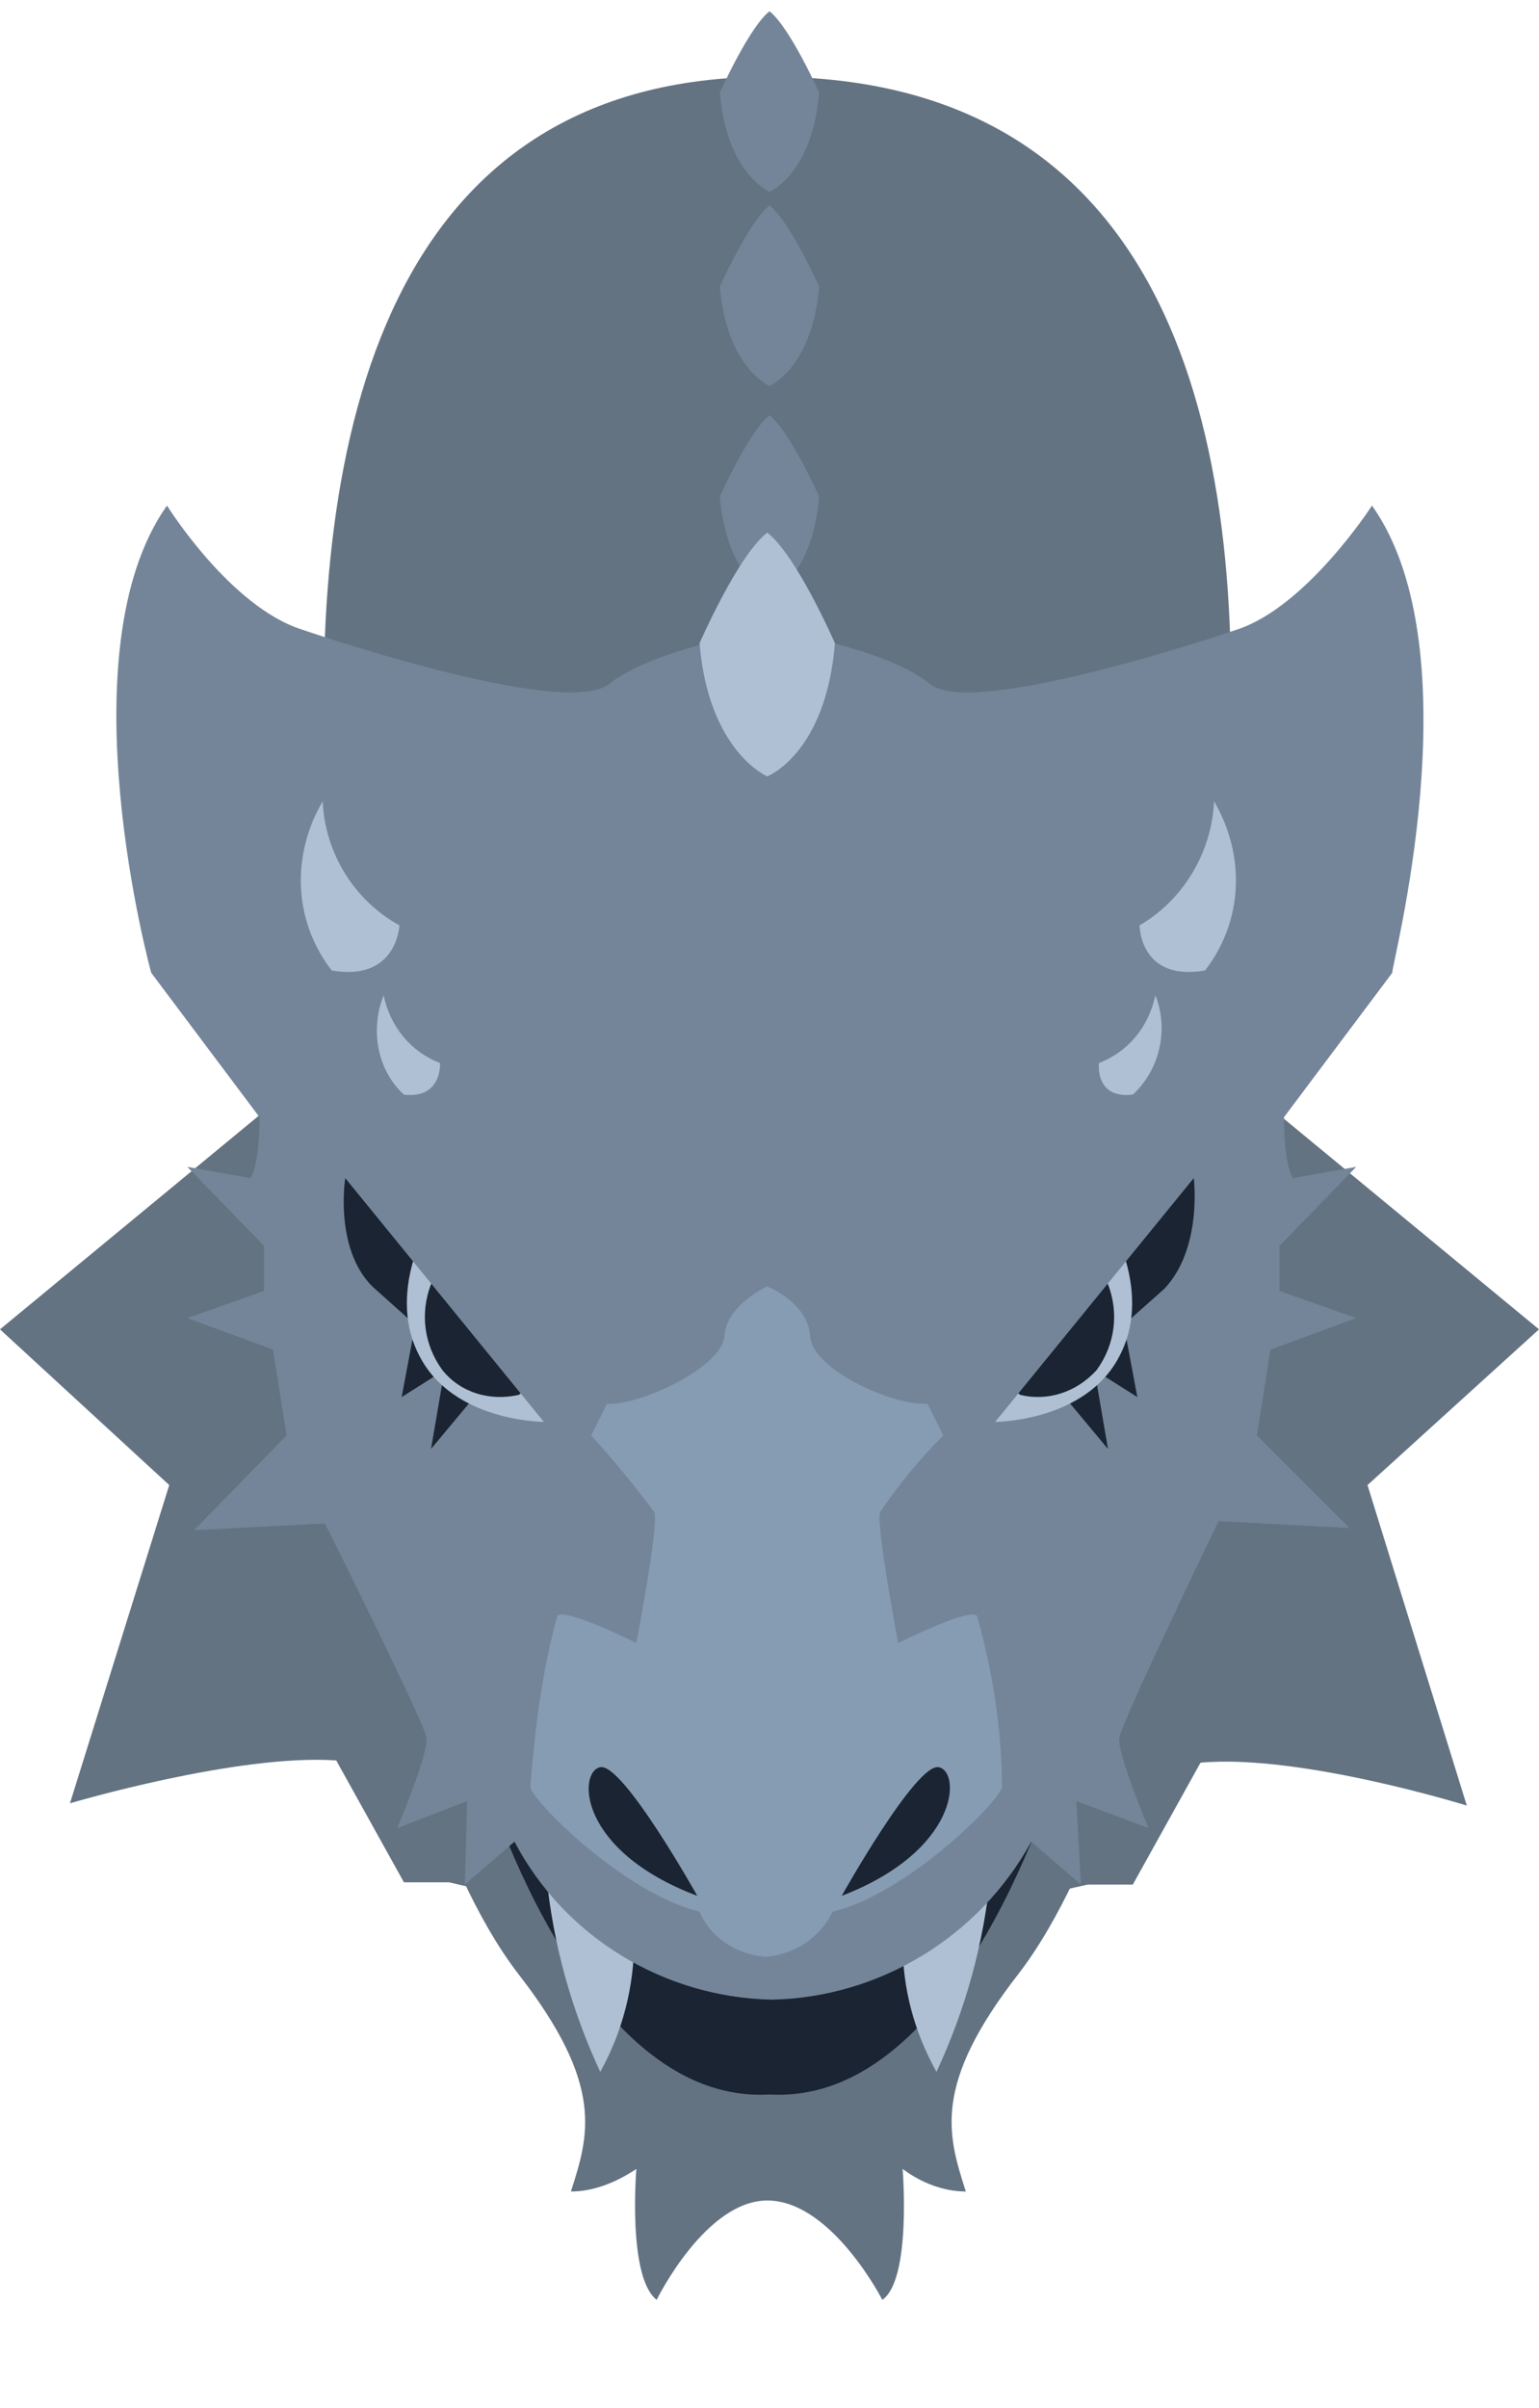 <?xml version="1.0" encoding="utf-8"?>
<!-- Generator: Adobe Illustrator 26.0.0, SVG Export Plug-In . SVG Version: 6.00 Build 0)  -->
<svg version="1.1" id="Layer_1" xmlns="http://www.w3.org/2000/svg" xmlns:xlink="http://www.w3.org/1999/xlink" x="0px" y="0px"
	 viewBox="0 0 68.2 106.7" style="enable-background:new 0 0 68.2 106.7;" xml:space="preserve">
<style type="text/css">
	.st0{fill:#637382;}
	.st1{fill:#748599;}
	.st2{fill:#48627A;}
	.st3{fill:#1A2432;}
	.st4{fill:#AFC0D4;}
	.st5{fill:#869CB3;}
</style>
<g id="Layer_5">
	<g id="Layer_2-2">
		<g id="default">
			<path class="st0" d="M20.2,66.4c0,0-20-63,13.9-63c35.5,0,14,63,14,63H20.2z"/>
			<path class="st1" d="M36.3,22c0,0-1.3-2.9-2.2-3.6l0,0c-0.9,0.7-2.2,3.6-2.2,3.6c0.3,3.6,2.2,4.4,2.2,4.4l0,0
				C34.1,26.4,36,25.6,36.3,22z"/>
			<path class="st1" d="M36.3,12.7c0,0-1.3-2.9-2.2-3.6l0,0c-0.9,0.7-2.2,3.6-2.2,3.6c0.3,3.6,2.2,4.4,2.2,4.4l0,0
				C34.1,17.1,36,16.3,36.3,12.7z"/>
			<path class="st1" d="M36.3,4.1c0,0-1.3-2.9-2.2-3.6l0,0c-0.9,0.7-2.2,3.6-2.2,3.6c0.3,3.6,2.2,4.4,2.2,4.4l0,0
				C34.1,8.5,36,7.7,36.3,4.1z"/>
			<polygon class="st2" points="16.1,62 14.9,60.4 14.9,77.7 15,77.6 16.4,78.2 16.4,62 			"/>
			<polygon class="st2" points="42.5,78.2 39.3,73.7 40.9,78.2 			"/>
			<path class="st0" d="M68.2,58.9L55.6,48.5l-21.5,3.9l-21.5-3.9L0,58.9l7.5,6.9L3.1,79.9c0,0,7.4-2.2,11.8-1.9l3,5.4h2L34,86.7
				l0,0l14.2-3.2h2l3-5.4C57.6,77.7,65,80,65,80l-4.4-14.2L68.2,58.9z"/>
			<path class="st0" d="M51.1,73.2l-17,0.7l-17-0.7c0,0,2.1,9.4,5.9,14.3s3.1,7.1,2.3,9.6c1,0,2-0.4,2.9-1c0,0-0.4,4.8,0.9,5.8
				c0,0,2.2-4.5,5-4.4s5,4.4,5,4.4c1.3-0.9,0.9-5.8,0.9-5.8c0.8,0.6,1.8,1,2.8,1c-0.8-2.5-1.5-4.7,2.3-9.6S51.1,73.2,51.1,73.2z"/>
			<path class="st3" d="M34.1,84l-12.8-5.7c0,0,4.3,15,12.8,14.5c8.5,0.5,12.8-14.5,12.8-14.5L34.1,84z"/>
			<path class="st4" d="M24.2,83c0.3,3.1,1.1,6,2.4,8.8c1-1.8,1.5-3.8,1.5-5.8L24.2,83z"/>
			<path class="st4" d="M43.9,83c-0.3,3.1-1.1,6-2.4,8.8C40.5,90,40,88.1,40,86.1L43.9,83z"/>
			<path class="st1" d="M60.8,22.4c0,0-2.9,4.5-6,5.5c0,0-11.7,4-13.6,2.4s-7.1-2.4-7.1-2.4l0,0c0,0-5.1,0.8-7.1,2.4
				s-13.6-2.4-13.6-2.4c-3.2-1-6-5.5-6-5.5c-4.6,6.5-0.7,20.7-0.7,20.7l4.8,6.4c0,2.2-0.4,2.7-0.4,2.7l-2.8-0.5l3.4,3.5v2l-3.4,1.2
				l3.8,1.4l0.6,3.8l-4.1,4.2l5.8-0.3c0,0,4.4,8.8,4.5,9.5s-1.3,4-1.3,4l3.1-1.2l-0.1,3.7l2.2-1.9c2.2,4.2,6.6,6.9,11.4,7l0,0
				c4.8-0.1,9.2-2.8,11.5-7l2.2,1.9l-0.2-3.7l3.2,1.2c0,0-1.4-3.3-1.3-4s4.4-9.6,4.4-9.6l5.8,0.3l-4.1-4.1l0.6-3.8l3.8-1.4l-3.4-1.2
				v-2l3.4-3.5l-2.8,0.5c0,0-0.4-0.5-0.4-2.7l4.8-6.4C61.6,43,65.4,28.9,60.8,22.4z"/>
			<path class="st3" d="M15.3,52.2c3.3-2.6,10.1,5.8,6.8,8.4l-3,3.6l0.6-3.5l-1.9,1.2l0.6-3.2L16.5,57
				C14.8,55.3,15.3,52.2,15.3,52.2z"/>
			<path class="st4" d="M24.1,63c2.8-2.3-2.9-9.4-5.8-7.1c-0.4,1.4-0.4,2.9,0.3,4.2C20.1,63,24.1,63,24.1,63z"/>
			<path class="st3" d="M19.1,56.9c-0.5,1.3-0.3,2.7,0.5,3.8c0.8,1,2.1,1.4,3.4,1.1C25.5,59.7,21.6,54.9,19.1,56.9z"/>
			<path class="st1" d="M15.3,52.2L24.1,63l2.1-1.2c1.6-6.1-1.6-10.4-8.2-13.3L15.3,52.2z"/>
			<path class="st3" d="M52.9,52.2c-3.3-2.6-10.1,5.8-6.8,8.4l3,3.6l-0.6-3.5l1.9,1.2l-0.6-3.2l1.8-1.6
				C53.3,55.3,52.9,52.2,52.9,52.2z"/>
			<path class="st4" d="M44.1,63c-2.8-2.3,2.9-9.4,5.8-7.1c0.4,1.4,0.4,2.9-0.3,4.2C48.1,63,44.1,63,44.1,63z"/>
			<path class="st3" d="M49.1,56.9c0.5,1.3,0.3,2.7-0.5,3.8c-0.9,1-2.2,1.4-3.4,1.1C42.6,59.7,46.6,54.9,49.1,56.9z"/>
			<path class="st1" d="M52.9,52.2L44.1,63L42,61.8c-1.6-6.1,1.5-10.4,8.2-13.3L52.9,52.2z"/>
			<path class="st5" d="M43.3,71.6c-0.3-0.4-3.5,1.2-3.5,1.2s-1-5.3-0.8-5.8c0.8-1.2,1.8-2.4,2.8-3.4l-0.7-1.4
				c-1.5,0.1-5.1-1.5-5.2-3s-1.9-2.2-1.9-2.2l0,0c0,0-1.8,0.8-1.9,2.2s-3.8,3.1-5.2,3l-0.7,1.4c1,1.1,1.9,2.2,2.8,3.4
				c0.2,0.6-0.8,5.8-0.8,5.8s-3.2-1.6-3.5-1.2c-0.7,2.5-1,5.1-1.2,7.6c0.2,0.7,4.2,4.7,7.5,5.5c0.5,1.2,1.7,1.9,2.9,2l0,0
				c1.3-0.1,2.4-0.8,3-2c3.3-0.8,7.3-4.8,7.5-5.5C44.4,76.7,44,74.1,43.3,71.6z"/>
			<path class="st3" d="M30.9,84c0,0-3.3-5.9-4.3-5.7S25.6,82,30.9,84z"/>
			<path class="st4" d="M14.7,43c-1.7-2.2-1.8-5.1-0.4-7.5c0.1,2.3,1.4,4.4,3.4,5.5C17.7,41,17.6,43.5,14.7,43z"/>
			<path class="st4" d="M17.9,48.5c-1.2-1.1-1.5-2.9-0.9-4.4c0.3,1.4,1.2,2.5,2.5,3C19.5,47.1,19.6,48.7,17.9,48.5z"/>
			<path class="st3" d="M37.3,84c0,0,3.3-5.9,4.3-5.7S42.5,82,37.3,84z"/>
			<path class="st4" d="M53.4,43c1.7-2.2,1.8-5.1,0.4-7.5c-0.1,2.3-1.4,4.4-3.3,5.5C50.5,41,50.5,43.5,53.4,43z"/>
			<path class="st4" d="M50.2,48.5c1.2-1.1,1.6-2.9,1-4.4c-0.3,1.4-1.2,2.5-2.5,3C48.7,47.1,48.5,48.7,50.2,48.5z"/>
			<path class="st4" d="M37,28.5c0,0-1.7-3.9-3-4.9l0,0c-1.3,1-3,4.9-3,4.9c0.4,4.8,3,5.9,3,5.9l0,0C34,34.4,36.6,33.4,37,28.5z"/>
		</g>
	</g>
</g>
</svg>
